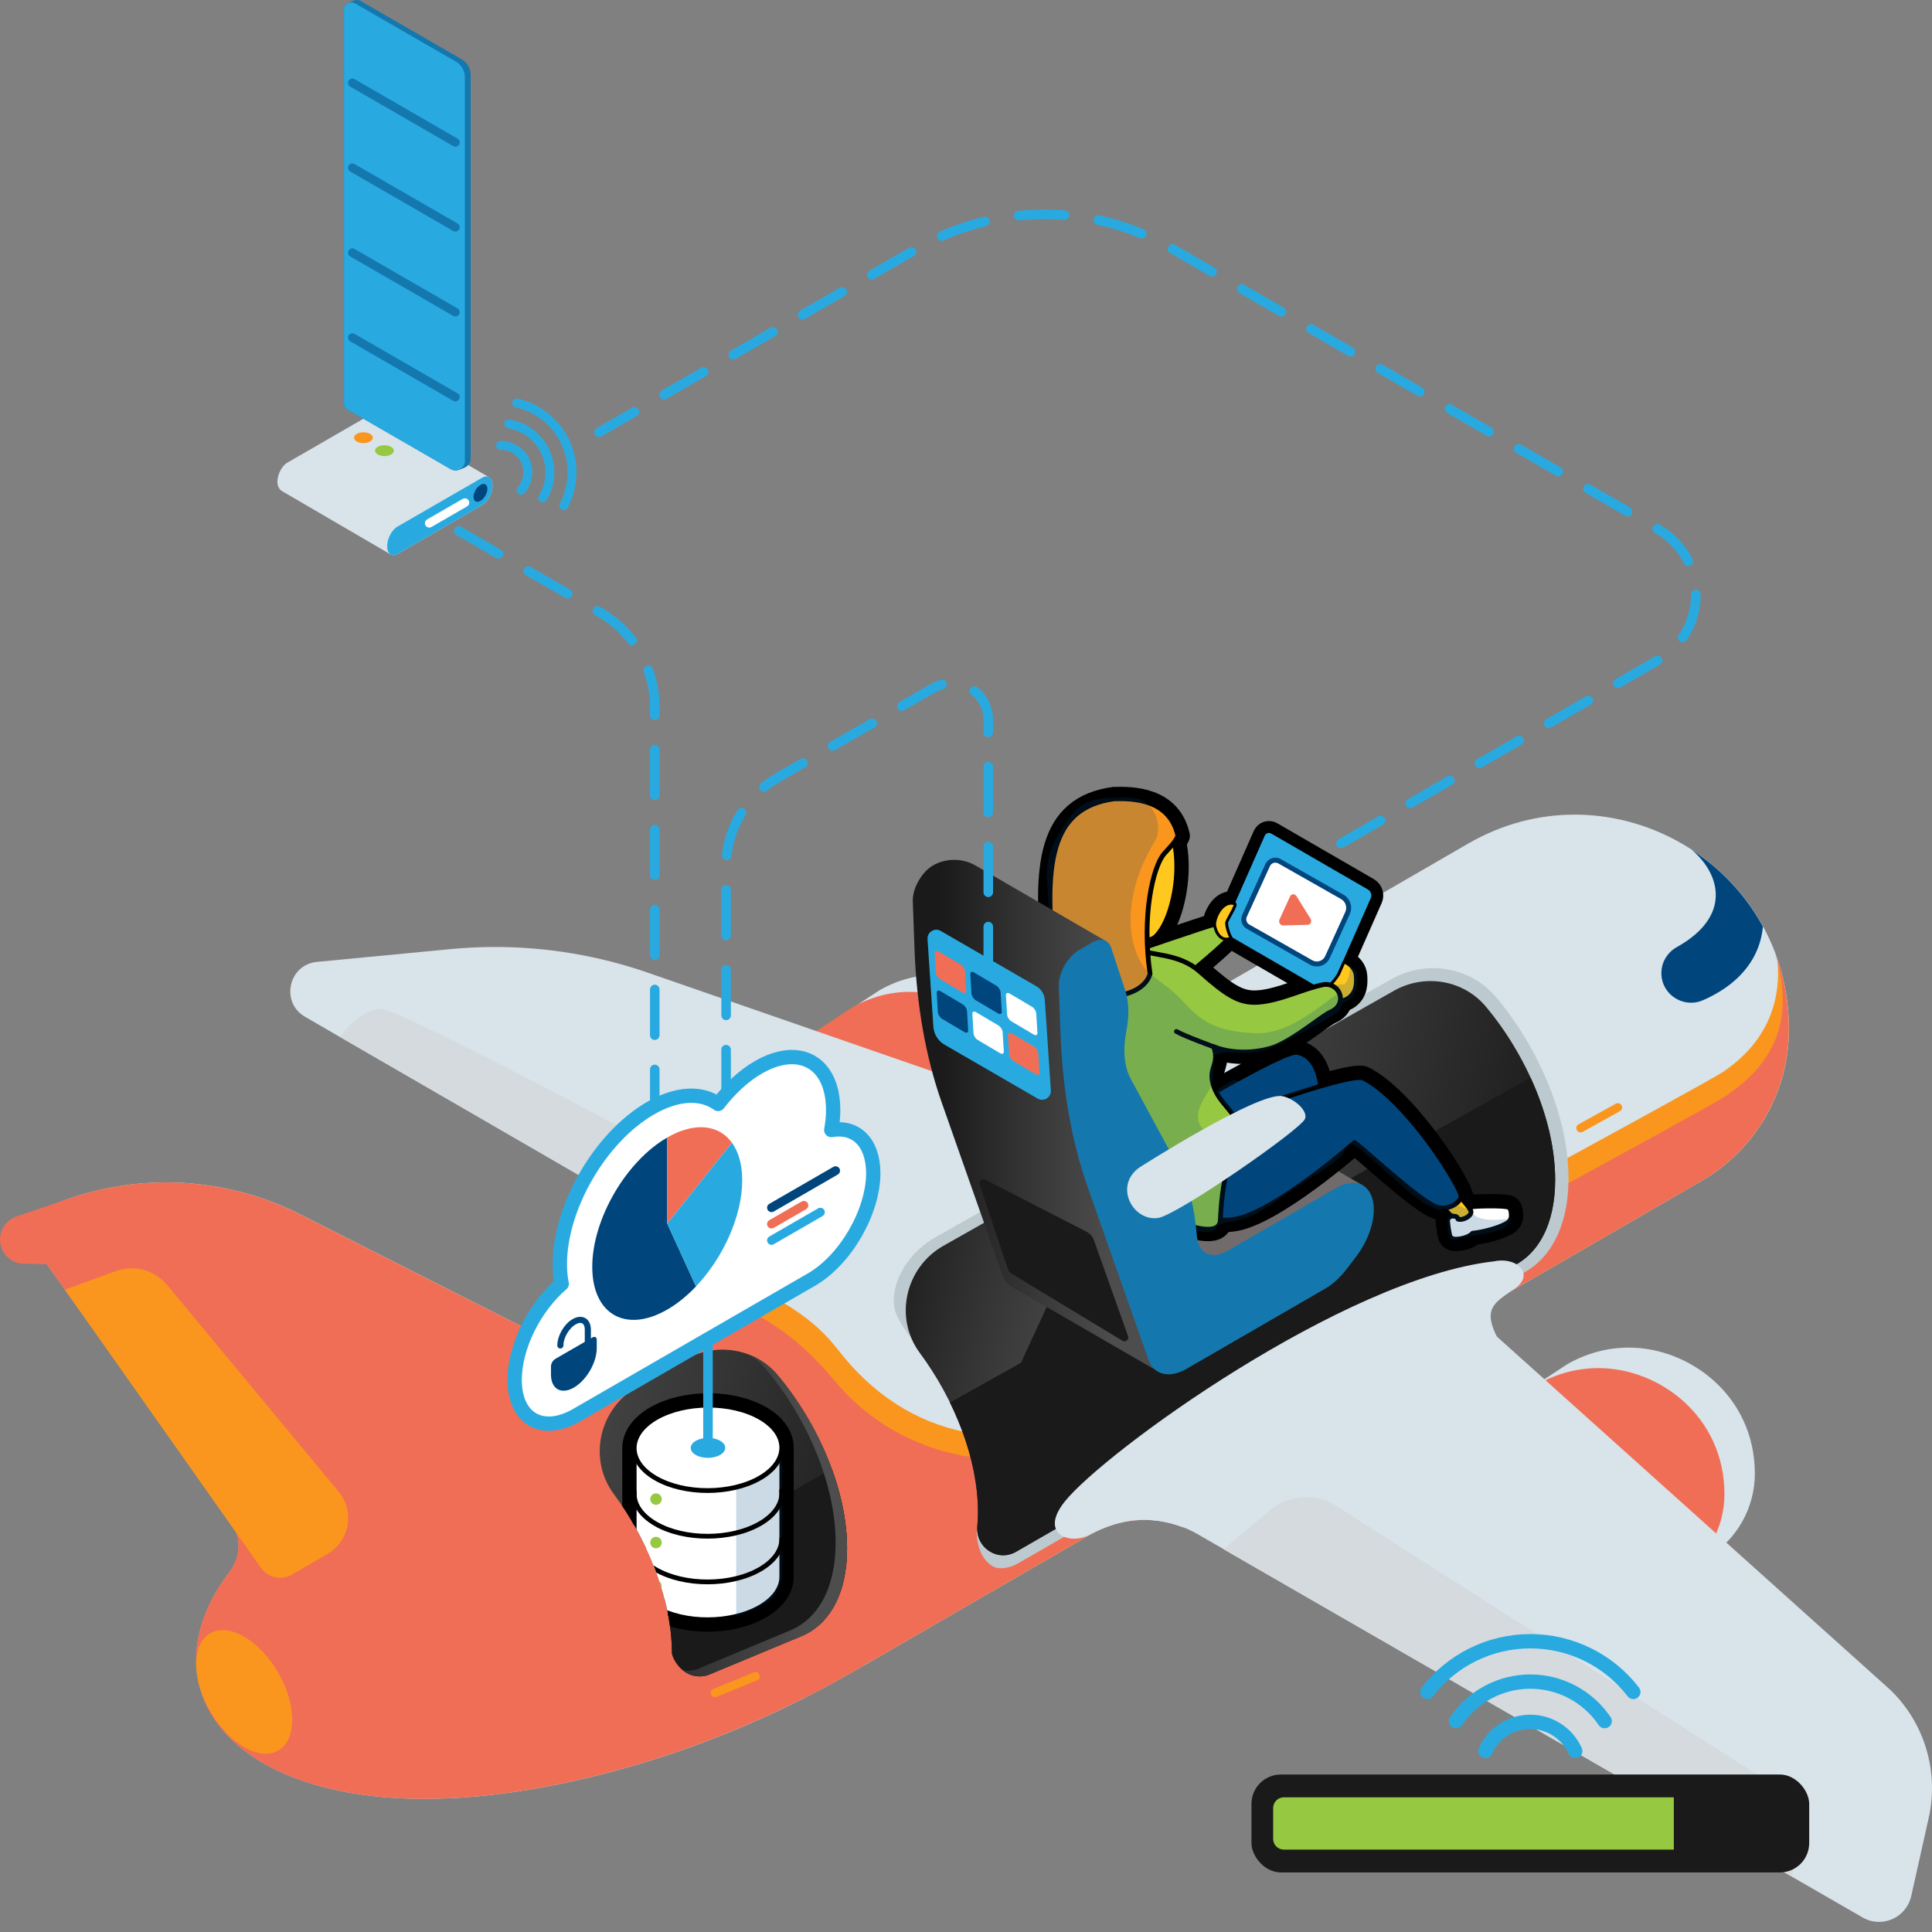 <?xml version="1.0" encoding="UTF-8"?>
<svg xmlns="http://www.w3.org/2000/svg" xmlns:xlink="http://www.w3.org/1999/xlink" viewBox="0 0 948 948">
  <rect x="0" y="0" width="948" height="948" fill="#808080" stroke="none"/>
  <defs>
    <style>
      .cls-1, .cls-2, .cls-3, .cls-4, .cls-5, .cls-6, .cls-7, .cls-8, .cls-9, .cls-10, .cls-11, .cls-12, .cls-13, .cls-14, .cls-15, .cls-16, .cls-17, .cls-18, .cls-19 {
        stroke-linecap: round;
        stroke-linejoin: round;
      }

      .cls-1, .cls-2, .cls-4, .cls-6, .cls-7, .cls-8, .cls-11, .cls-13, .cls-17, .cls-19 {
        stroke: #000;
      }

      .cls-1, .cls-2, .cls-6, .cls-8, .cls-11, .cls-13 {
        stroke-width: 2.342px;
      }

      .cls-1, .cls-3, .cls-5, .cls-20, .cls-9, .cls-10, .cls-14, .cls-15, .cls-16, .cls-18 {
        fill: none;
      }

      .cls-2, .cls-21, .cls-7, .cls-12 {
        fill: #fff;
      }

      .cls-3, .cls-5, .cls-12, .cls-15, .cls-18 {
        stroke: #28aae1;
      }

      .cls-3, .cls-15 {
        stroke-width: 4.684px;
      }

      .cls-22 {
        fill: url(#linear-gradient-2);
      }

      .cls-4 {
        stroke-width: 1.424px;
      }

      .cls-4, .cls-11 {
        fill: #ffc81e;
      }

      .cls-23 {
        fill: #f06e55;
      }

      .cls-5 {
        stroke-width: 4.382px;
      }

      .cls-6, .cls-24, .cls-25 {
        fill: #00467d;
      }

      .cls-26 {
        fill: url(#linear-gradient-4);
      }

      .cls-7, .cls-19 {
        stroke-width: 11.709px;
      }

      .cls-27 {
        fill: #1478af;
      }

      .cls-28 {
        fill: url(#linear-gradient-3);
      }

      .cls-29 {
        clip-path: url(#clippath-1);
      }

      .cls-30, .cls-8 {
        fill: #fa961e;
      }

      .cls-31 {
        isolation: isolate;
      }

      .cls-9 {
        stroke: #00467d;
        stroke-width: 3px;
      }

      .cls-10 {
        stroke: #fff;
        stroke-dasharray: 22.722 17.041;
      }

      .cls-10, .cls-14 {
        stroke-width: 4.26px;
      }

      .cls-12, .cls-18 {
        stroke-width: 7.026px;
      }

      .cls-13, .cls-32, .cls-17 {
        fill: #96c841;
      }

      .cls-33 {
        fill: #1a1a1a;
      }

      .cls-34 {
        fill: #bcc9ce;
      }

      .cls-14 {
        stroke: #1478af;
      }

      .cls-15 {
        stroke-dasharray: 22.422 16.816;
      }

      .cls-24 {
        mix-blend-mode: multiply;
        opacity: .2;
      }

      .cls-35 {
        fill: #726b6b;
      }

      .cls-36 {
        clip-path: url(#clippath-2);
      }

      .cls-16 {
        stroke: #fa961e;
        stroke-width: 4.204px;
      }

      .cls-17 {
        stroke-width: 1.36px;
      }

      .cls-37 {
        fill: #d4dadd;
      }

      .cls-38, .cls-19 {
        fill: #d8e3ea;
      }

      .cls-39 {
        fill: url(#linear-gradient);
      }

      .cls-40 {
        clip-path: url(#clippath);
      }

      .cls-41 {
        fill: #28aae1;
      }
    </style>
    <clipPath id="clippath">
      <path class="cls-20" d="M772.547,399.722c-17.478,0-35.417,4.464-52.333,14.253l-415.69,240.53c-6.379,3.69-13.512,5.548-20.658,5.548-6.371,0-12.753-1.477-18.62-4.444l-117.948-59.688c-20.768-10.508-43.371-15.738-65.938-15.738-17.87,0-35.718,3.278-52.621,9.808-10.937,4.225-14.912,17.703-8.083,27.251l92.477,129.291c5.262,7.352,5.144,17.308-.351,24.489-41.396,54.112-3.846,111.631,95.482,111.631,27.553,0,59.855-4.425,96.55-14.577,40.336-11.159,78.976-27.742,115.223-48.696l115.075-66.52c8.13-4.7,17.202-7.05,26.268-7.05,9.08,0,18.155,2.353,26.287,7.061l326.137,187.982c2.58,1.493,5.352,2.185,8.067,2.185,7.242,0,14.082-4.917,15.821-12.683l8.573-38.322c5.089-22.746-1.994-46.508-18.7-62.729l-193.047-173.34c-5.988-5.784-4.78-15.708,2.424-19.875l97.939-56.671c26.495-15.329,42.815-43.659,42.815-74.319,0-61.423-50.309-105.378-105.148-105.378"/>
    </clipPath>
    <clipPath id="clippath-1">
      <path class="cls-20" d="M684.037,486.121l-221.1,125.16c-18.701,10.586-24.402,35.31-11.594,52.59,17.196,23.2,28.516,52.297,28.516,77.89,0,2.474-.106,4.859-.313,7.151-.943,10.435,9.956,17.738,19.021,12.519l242.367-139.535c13.564-5.723,22.15-20.736,22.15-43.035,0-28.235-13.748-60.72-33.965-84.895-11.047-13.21-30.108-16.322-45.082-7.845Z"/>
    </clipPath>
    <linearGradient id="linear-gradient" x1="793.552" y1="667.254" x2="205.501" y2="545" gradientUnits="userSpaceOnUse">
      <stop offset=".078" stop-color="#1a1a1a"/>
      <stop offset=".236" stop-color="#333"/>
      <stop offset=".42" stop-color="#4d4d4d"/>
      <stop offset=".506" stop-color="#373737"/>
      <stop offset=".607" stop-color="#1a1a1a"/>
      <stop offset=".609" stop-color="#1a1b1b"/>
      <stop offset=".785" stop-color="#216784"/>
      <stop offset=".907" stop-color="#2697c7"/>
      <stop offset=".964" stop-color="#28aae1"/>
    </linearGradient>
    <clipPath id="clippath-2">
      <path class="cls-20" d="M336.585,666.988l-23.824,13.486c-18.701,10.586-24.402,35.31-11.594,52.59,16.016,21.609,26.935,48.334,28.358,72.578.105,1.785.158,3.557.158,5.312,0,2.474,5.62,14.188,17.46,11.099l46.339-19.29c13.564-5.723,22.15-20.736,22.15-43.035,0-28.235-13.748-60.72-33.965-84.895-11.047-13.21-30.108-16.322-45.082-7.845Z"/>
    </clipPath>
    <linearGradient id="linear-gradient-2" x1="503.016" y1="804.427" x2="-85.035" y2="682.173" gradientUnits="userSpaceOnUse">
      <stop offset=".121" stop-color="#1a1a1a"/>
      <stop offset=".274" stop-color="#333"/>
      <stop offset=".452" stop-color="#4d4d4d"/>
      <stop offset=".551" stop-color="#475a62"/>
      <stop offset=".756" stop-color="#3a7c98"/>
      <stop offset="1" stop-color="#28aae1"/>
    </linearGradient>
    <linearGradient id="linear-gradient-3" x1="270.744" y1="739.609" x2="427.96" y2="739.609" gradientUnits="userSpaceOnUse">
      <stop offset=".112" stop-color="#1a1a1a"/>
      <stop offset=".434" stop-color="#333"/>
      <stop offset=".81" stop-color="#4d4d4d"/>
    </linearGradient>
    <linearGradient id="linear-gradient-4" x1="447.888" y1="547.596" x2="568.854" y2="547.596" xlink:href="#linear-gradient-3"/>
  </defs>
  <g class="cls-31">
    <g id="Layer_1" data-name="Layer 1">
      <g>
        <g>
          <g id="ill_maintain">
            <g>
              <path class="cls-38" d="M737.096,804.784c-9.811,0-25.693-9.935-39.09-32.121-9.674-17.132-13.641-34.767-10.354-46.058,1.205-4.131,3.281-6.932,6.357-8.559,0,0,3.347-1.782,3.476-1.856,4.079-2.336,55.253-36.058,71.463-46.75,9.524-5.438,19.741-8.197,30.371-8.197,29.7,0,61.753,23.66,61.753,61.884,0,16.734-8.82,32.346-23.08,40.971-88.478,35.437-91.302,37.038-92.228,37.565-.4.228-.789.475-1.164.738-2.257,1.603-4.711,2.383-7.502,2.383h-.003Z"/>
              <path class="cls-23" d="M722.176,814.849c-9.811,0-25.693-9.935-39.09-32.121-9.674-17.132-13.641-34.767-10.354-46.058,1.205-4.131,3.281-6.932,6.357-8.559,0,0,3.347-1.782,3.476-1.856,4.079-2.336,55.253-36.058,71.463-46.75,9.524-5.438,19.741-8.197,30.371-8.197,29.7,0,61.753,23.66,61.753,61.884,0,16.734-8.82,32.346-23.08,40.971-88.478,35.437-91.302,37.038-92.228,37.565-.4.228-.789.475-1.164.738-2.257,1.603-4.711,2.383-7.502,2.383h-.003Z"/>
              <path class="cls-25" d="M714.195,750.399h.014-.014ZM696.457,732.525c-2.391,0-4.629.552-6.615,1.716-9.806,5.746-9.691,24.226.255,41.276,7.935,13.602,19.727,22.184,29.152,22.184,2.391,0,4.629-.552,6.612-1.713,9.809-5.746,9.694-24.226-.252-41.279-7.935-13.602-19.727-22.184-29.152-22.184"/>
              <path class="cls-38" d="M400.961,612.658c-9.077,0-23.83-9.29-36.359-30.035-9.058-16.043-12.783-32.511-9.727-43.008,1.076-3.711,2.928-6.215,5.651-7.659,0,0,3.186-1.694,3.317-1.768,3.873-2.224,52.281-34.119,67.647-44.255,8.899-5.076,18.437-7.651,28.361-7.651,27.752,0,57.705,22.109,57.705,57.832,0,15.56-8.19,30.076-21.436,38.111-83.731,33.54-86.331,35.017-87.314,35.574-.4.228-.786.472-1.161.738-2.041,1.447-4.161,2.119-6.681,2.119h-.003Z"/>
              <path class="cls-23" d="M387.657,621.063c-9.077,0-23.83-9.29-36.359-30.035-9.058-16.043-12.783-32.511-9.727-43.008,1.076-3.711,2.928-6.215,5.651-7.659,0,0,3.186-1.694,3.317-1.768,3.873-2.224,52.281-34.119,67.647-44.255,8.899-5.076,18.437-7.651,28.361-7.651,27.752,0,57.705,22.109,57.705,57.832,0,15.56-8.19,30.076-21.436,38.111-83.731,33.54-86.331,35.017-87.314,35.574-.4.228-.786.472-1.161.738-2.041,1.447-4.161,2.119-6.681,2.119h-.003Z"/>
              <path class="cls-25" d="M365.272,542.284c9.28-5.438,24.435,3.237,33.85,19.373,9.412,16.136,9.518,33.628.238,39.063-9.28,5.438-24.435-3.234-33.85-19.372-9.412-16.136-9.518-33.625-.238-39.064"/>
              <path class="cls-38" d="M242.924,464.664c-7.278,0-14.558.346-21.833,1.043l-65.573,6.279c-13.99,1.34-18.016,19.889-5.845,26.931l306.347,177.26c1.635.947,3.454,1.417,5.27,1.417,2.041,0,4.081-.596,5.845-1.776l126.949-84.833c7.25-4.845,5.834-15.914-2.402-18.769l-273.696-94.905c-24.192-8.389-49.564-12.647-75.062-12.647"/>
              <path class="cls-37" d="M166.937,508.889s8.322-12.908,19.456-13.801c11.134-.893,212.846,108.933,212.846,108.933,0,0-23.733,10.874-25.348,24.184-63.631-36.819-206.955-119.317-206.955-119.317Z"/>
              <path class="cls-38" d="M772.663,399.722c-17.478,0-35.417,4.464-52.333,14.253l-415.69,240.53c-6.379,3.69-13.512,5.548-20.658,5.548-6.371,0-12.753-1.477-18.62-4.444l-117.948-59.688c-20.768-10.508-43.371-15.738-65.938-15.738-17.87,0-35.718,3.278-52.621,9.808-10.937,4.225-14.912,17.703-8.083,27.251l92.477,129.291c5.262,7.352,5.144,17.308-.351,24.489-41.396,54.112-3.846,111.631,95.482,111.631,27.553,0,59.855-4.425,96.55-14.577,40.336-11.159,78.976-27.742,115.223-48.696l115.075-66.52c8.13-4.7,17.202-7.05,26.268-7.05,9.08,0,18.155,2.353,26.287,7.061l326.137,187.982c2.58,1.493,5.352,2.185,8.067,2.185,7.242,0,14.082-4.917,15.821-12.683l8.573-38.322c5.089-22.746-1.994-46.508-18.7-62.729l-193.047-173.34c-5.988-5.784-4.78-15.708,2.424-19.875l97.939-56.671c26.495-15.329,42.815-43.659,42.815-74.319,0-61.423-50.309-105.378-105.148-105.378"/>
            </g>
          </g>
          <path class="cls-37" d="M600.387,760.204l22.711-19.034c9.34-7.828,22.686-8.625,32.887-1.965l221.615,141.431c6.35,4.146,9.289,11.937,7.262,19.257l-5.779,20.872"/>
        </g>
        <path class="cls-38" d="M479.858,741.761c0,40.793-28.755,57.224-64.226,36.699-35.471-20.525-64.226-70.232-64.226-111.025,0-40.793,28.755-57.224,64.226-36.699,35.471,20.525,64.226,70.232,64.226,111.025Z"/>
        <g class="cls-40">
          <path class="cls-23" d="M337.296,651.715l-82.231-50.405-170.421-60.649-99.511,35.808-2.384,122.688,126.326,212.934s239.828,40.609,244.75,40.609,71.064-137.851,71.064-137.851l-87.594-163.134Z"/>
          <line class="cls-16" x1="370.687" y1="822.568" x2="350.807" y2="830.676"/>
          <line class="cls-16" x1="793.838" y1="543.412" x2="775.569" y2="553.54"/>
          <path class="cls-30" d="M868.675,453.282c11.307,37.668-4.348,60.045-23.434,72.832-8.401,5.628-181.427,99.451-301.929,164.66-45.364,24.549-97.597,16.357-132.156-28.512-12.027-15.615-26.256-22.72-38.702-29.921-39.354-22.771-61.734,36.07-50.576,45.254,34.897,28.723,11.222,95.866,50.576,118.637,9.099,5.265,17.791,8.312,25.791,9.366l56.356,16.971s-8.673,4.441,82.935-70.077c31.873-25.927,73.162-77.312,106.349-96.043,28.905-16.315,93.798-31.172,111.781-28.692,79.208,10.921,141.271-65.221,147.646-75.017,20.147-30.958-49.678-149.563-34.638-99.456Z"/>
          <path class="cls-23" d="M871.182,468.215c11.307,37.668-5.943,57.212-25.029,69.998-8.401,5.628-181.427,99.451-301.929,164.66-45.364,24.549-102.091,14.206-134.939-25.617-10.179-12.341-21.878-22.781-34.323-29.982-39.354-22.771-71.256-4.542-71.256,40.715s31.902,100.405,71.256,123.176c9.099,5.265,17.791,8.312,25.791,9.366l-21.555,42.129s69.238-20.717,160.846-95.236c31.873-25.927,73.162-77.312,106.349-96.043,28.905-16.315,93.798-31.172,111.781-28.692,79.208,10.921,141.271-65.221,147.646-75.017,20.147-30.958-49.678-149.563-34.638-99.456Z"/>
          <path class="cls-25" d="M830.175,417.039c14.232,12.1,19.457,32.71-7.317,47.638-4.668,2.603-7.65,7.454-7.65,12.808v0c0,10.546,10.827,17.508,20.469,13.285,25.678-11.247,36.055-33.053,25.436-60.722-15.439-32.137-30.939-13.008-30.939-13.008Z"/>
        </g>
        <path class="cls-34" d="M490.821,769.512c-4.844,0-11.087-5.416-11.634-17.446-.228-5.024,12.02-25.293,12.481-30.384.198-2.193-4.424-10.17-4.424-12.51,0-24.052-21.489-27.238-39.869-52.139-6.824-9.245-9.486-13.816-8.707-21.267,1.238-11.841,9.898-22.74,20.234-28.592l223.919-126.755c6.212-3.516,13.261-5.375,20.385-5.375,12.063,0,23.359,5.234,30.991,14.361,21.872,26.155,35.46,60.222,35.46,88.904,0,23.474-9.089,40.828-24.949,47.669l-245.222,141.18c-2.676,1.541-5.672,2.355-8.664,2.355h-.001Z"/>
        <g class="cls-29">
          <path class="cls-39" d="M763.224,578.84c0-40.883-28.818-90.699-64.366-111.269-27.423-15.867-50.825-9.679-60.098,12.738l-232.369,138.187,56.185,163.716,278.498-160.336c13.564-5.723,22.15-20.736,22.15-43.035Z"/>
          <polygon class="cls-33" points="451.583 696.317 769.791 518.32 789.144 597.047 475.595 783.818 451.583 696.317"/>
        </g>
        <g class="cls-36">
          <path class="cls-22" d="M472.689,716.013c0-40.883-28.818-90.699-64.366-111.269-27.423-15.867-50.825-9.679-60.098,12.738l-232.369,138.187,56.185,163.716,278.498-160.336c13.564-5.723,22.15-20.736,22.15-43.035Z"/>
          <polygon class="cls-33" points="302.517 779.954 620.725 601.957 640.077 680.684 326.528 867.455 302.517 779.954"/>
          <g>
            <path class="cls-7" d="M383.607,712.648h-72.415v61.187h.001c-.058,5.384,3.443,10.767,10.52,14.862,14.096,8.156,37.023,8.115,51.208-.093,7.064-4.087,10.622-9.429,10.68-14.769h.006v-61.187Z"/>
            <path class="cls-7" d="M373.081,695.585c14.096,8.157,14.025,21.423-.16,29.63-14.185,8.208-37.112,8.249-51.208.093-14.096-8.157-14.025-21.423.16-29.63,14.185-8.208,37.112-8.249,51.208-.093Z"/>
          </g>
          <g>
            <path class="cls-2" d="M383.607,712.648h-72.415v61.187h.001c-.058,5.384,3.443,10.767,10.52,14.862,14.096,8.156,37.023,8.115,51.208-.093,7.064-4.087,10.622-9.429,10.68-14.769h.006v-61.187Z"/>
            <path class="cls-24" d="M361.227,793.151v-63.845s8.338-1.852,11.694-4.09c3.355-2.238,8.369-6.501,10.686-10.197.047,19.903.621,55.114,0,58.818-.621,3.704-2.143,8.828-6.415,11.798-4.271,2.971-15.965,7.517-15.965,7.517Z"/>
            <path class="cls-2" d="M373.081,695.585c14.096,8.157,14.025,21.423-.16,29.63-14.185,8.208-37.112,8.249-51.208.093-14.096-8.157-14.025-21.423.16-29.63,14.185-8.208,37.112-8.249,51.208-.093Z"/>
            <path class="cls-41" d="M353.402,706.972c3.296,1.907,3.279,5.009-.037,6.928-3.316,1.919-8.677,1.929-11.973.022-3.296-1.907-3.279-5.009.037-6.928,3.316-1.919,8.677-1.929,11.973-.022Z"/>
            <path class="cls-1" d="M383.535,731.406c.63,5.813-2.911,11.762-10.614,16.219-14.185,8.208-37.112,8.249-51.208.093-7.474-4.325-10.965-10.085-10.481-15.767"/>
            <path class="cls-1" d="M383.606,755.201c-.029,5.362-3.593,10.73-10.686,14.834-14.185,8.208-37.112,8.249-51.208.093-7.048-4.078-10.554-9.434-10.525-14.796"/>
            <ellipse class="cls-32" cx="321.886" cy="735.582" rx="2.814" ry="2.821"/>
            <ellipse class="cls-32" cx="321.886" cy="756.905" rx="2.814" ry="2.821"/>
            <ellipse class="cls-32" cx="321.886" cy="778.227" rx="2.814" ry="2.821"/>
          </g>
          <path class="cls-28" d="M383.96,652.059c-14.311-17.113-39.003-21.144-58.401-10.163l-30.864,17.471c-24.226,13.714-31.612,45.743-15.019,68.128,20.748,27.993,34.893,62.614,36.735,94.021.137,2.313.205,4.608.205,6.882,0,3.206,7.281,18.38,22.62,14.379l60.03-24.99c17.571-7.414,28.693-26.862,28.693-55.75,0-36.577-17.811-78.66-43.999-109.977ZM387.882,799.957l-46.34,19.29c-11.84,3.088-17.459-8.625-17.459-11.099,0-1.755-.053-3.527-.159-5.312-1.422-24.244-12.341-50.969-28.357-72.578-12.809-17.279-7.107-42.004,11.593-52.59l23.824-13.486c14.974-8.476,34.035-5.364,45.082,7.845,20.216,24.175,33.964,56.66,33.964,84.895,0,22.3-8.585,37.312-22.149,43.035Z"/>
        </g>
        <g>
          <path class="cls-35" d="M597.821,540.591c-3.417-2.49-8.406-2.39-13.904.792l-23.749,13.741-1.087,4.463,9.213,37.121,1.557-.901c3.203,18.922,7.14,41.582,7.633,41.582.846,0,64.516-25.016,64.516-25.016l27.062-30.508-71.242-41.275Z"/>
          <polygon class="cls-33" points="521.01 625.285 490.462 691.415 569.184 739.518 674.097 643.509 521.01 625.285"/>
          <g>
            <path class="cls-19" d="M523.197,465.298c1.783-5.306,2.158-14.372,1.383-19.168-.775-4.795-3.861-17.048-4.322-24.615-.718-11.798,5.109-22.331,19.749-26.392,14.072-3.903,24.279-.176,30.278,6.069,12.306,12.81,7.033,48.45-3.187,58.352-3.17,3.072-7.352.964-9.936-.249-.888-.417-1.88.079-2.043,1.048-1.462,8.654-4.11,20.177-4.11,20.177l-27.812-15.222Z"/>
            <path class="cls-19" d="M534.857,582.816c8.555,15.584,22.049,24.017,40.961,18.848,18.913-5.169,55.295-46.158,55.295-46.158,7.132,2.504,16.897,15.971,16.897,15.971-.529-17.786,5.987-51.351-11.399-55.131-6.821-1.483-67.254,35.182-72.359,37.855-5.105,2.673-29.396,28.616-29.396,28.616Z"/>
            <path class="cls-19" d="M712.507,596.275s-1.769,1.135-2.127,1.991.716,7.288,1.053,8.196c.337.907,1.001,1.186,1.852,1.499s6.73-.034,9.309-2.841c4.38-.41,12.88-2.386,17.123-5.115,1.194-.768,1.902-2.122,1.879-3.544-.027-1.62-.251-3.157-1.122-3.952-1.227-1.119-16.235-.762-18.145-.357-1.91.405-9.823,4.123-9.823,4.123Z"/>
            <path class="cls-19" d="M706.25,589.971s2.858,3.828,5.271,6.134c1.371,1.31,3.293-.146,3.874,2.074,1.921.856,6.683-1.249,6.393-3.676-.284-2.375-8.921-10.951-8.921-10.951l-6.617,6.418Z"/>
            <path class="cls-19" d="M561.156,573.491c6.088,16.707,24.087,27.198,43.564,24.975,19.477-2.223,59.919-37.843,59.919-37.843,2.716,1.451,33.466,30.352,41.113,31.921,5.453,1.119,9.904-2.141,11.078-4.806.599-1.36-1.883-5.592-2.583-6.902-7.783-14.569-28.741-43.538-45.185-51.796-6.718-3.374-75.623,22.383-81.074,24.246-5.451,1.863-26.832,20.206-26.832,20.206Z"/>
            <path class="cls-19" d="M552.777,468.437s38.306-13.098,42.565-14.22c5.307-1.398,9.645,2.796,5.78,7.35-2.059,2.426-24.3,21.841-32.403,26.043-13.71,7.11-22.797-16.297-15.942-19.173Z"/>
            <path class="cls-19" d="M646.811,484.377l-45.27-26.194c-.991-.574-1.392-1.804-.929-2.853l19.982-45.287c.539-1.221,2.016-1.704,3.17-1.037l47.425,27.441c1.497.866,2.102,2.724,1.403,4.309l-18.145,41.123c-1.298,2.942-4.856,4.106-7.636,2.497Z"/>
            <path class="cls-19" d="M649.504,483.022c-.584,0-1.141-.152-1.654-.447l-45.27-26.194,19.914-45.498,47.657,27.365c.579.338.813,1.052.543,1.667l-18.144,41.123c-.532,1.204-1.728,1.985-3.045,1.985Z"/>
            <path class="cls-19" d="M596.039,454.255c-.593-3.131,3.541-13,9.93-10.738.912.68-3.947,7.878-4.071,9.229-.123,1.351.91,5.526,2.236,7.468-3.716,1.966-7.13-.862-8.096-5.96Z"/>
            <path class="cls-19" d="M650.723,484.289c2.742-.605,6.148-6.313,6.148-6.313,1.377-3.122,2.648-6.002,2.648-6.002,3.593,1.627,5.371,4.3,5.532,7.054.162,2.754.522,7.995-4.307,10.77-1.402.806-9.618,3.078-10.992,2.997-1.374-.081.97-8.505.97-8.505Z"/>
            <path class="cls-19" d="M522.968,461.183c-4.073,17.596,28.775,13.864,31.188,3.879,11.788,4.182,24.257,2.539,34.61,11.717,12.981,11.508,19.272,15.718,28.746,14.997,11.038-.84,22.094-6.777,32.296-8.722,7.884-.674,11.582,9.769,3.179,13.474-4.476,1.974-17.227,13.112-27.58,17.211-4.48,1.774-17.765,4.611-29.911-.135,2.987,8.121-2.092,10.055-.547,17.154,2.725,12.521,14.738,14.624,12.04,27.657-1.915,9.253-6.986,14.116-8.197,40.338-.721,15.612-54.682-14.225-66.775-24.897-11.975-10.568-56.454-109.42-9.049-112.674Z"/>
            <path class="cls-19" d="M571.251,418.913c-5.522,6.307-11.139,30.679-6.932,58.928-4.6,16.27-45.176,14.954-47.125-5.869-5.011-47.601-2.291-75.583,29.433-80.003,9.137-.281,27.33.058,31.373,18.178-1.406,3.351-4.005,5.631-6.749,8.766Z"/>
            <path class="cls-19" d="M577.245,506.119c4.13,2.383,19.109,7.812,19.109,7.812"/>
          </g>
          <g>
            <path class="cls-11" d="M523.197,465.298c1.783-5.306,2.158-14.372,1.383-19.168-.775-4.795-3.861-17.048-4.322-24.615-.718-11.798,5.109-22.331,19.749-26.392,14.072-3.903,24.279-.176,30.278,6.069,12.306,12.81,7.033,48.45-3.187,58.352-3.17,3.072-7.352.964-9.936-.249-.888-.417-1.88.079-2.043,1.048-1.462,8.654-4.11,20.177-4.11,20.177l-27.812-15.222Z"/>
            <path class="cls-6" d="M534.857,582.816c8.555,15.584,22.049,24.017,40.961,18.848,18.913-5.169,55.295-46.158,55.295-46.158,7.132,2.504,16.897,15.971,16.897,15.971-.529-17.786,5.987-51.351-11.399-55.131-6.821-1.483-67.254,35.182-72.359,37.855-5.105,2.673-29.396,28.616-29.396,28.616Z"/>
            <path class="cls-2" d="M712.507,596.275s-1.769,1.135-2.127,1.991.716,7.288,1.053,8.196c.337.907,1.001,1.186,1.852,1.499s6.73-.034,9.309-2.841c4.38-.41,12.88-2.386,17.123-5.115,1.194-.768,1.902-2.122,1.879-3.544-.027-1.62-.251-3.157-1.122-3.952-1.227-1.119-16.235-.762-18.145-.357-1.91.405-9.823,4.123-9.823,4.123Z"/>
            <path class="cls-11" d="M706.25,589.971s2.858,3.828,5.271,6.134c1.371,1.31,3.293-.146,3.874,2.074,1.921.856,6.683-1.249,6.393-3.676-.284-2.375-8.921-10.951-8.921-10.951l-6.617,6.418Z"/>
            <path class="cls-6" d="M561.156,573.491c6.088,16.707,24.087,27.198,43.564,24.975,19.477-2.223,59.919-37.843,59.919-37.843,2.716,1.451,33.466,30.352,41.113,31.921,5.453,1.119,9.904-2.141,11.078-4.806.599-1.36-1.883-5.592-2.583-6.902-7.783-14.569-28.741-43.538-45.185-51.796-6.718-3.374-75.623,22.383-81.074,24.246-5.451,1.863-26.832,20.206-26.832,20.206Z"/>
            <path class="cls-17" d="M552.777,468.437s38.306-13.098,42.565-14.22c5.307-1.398,9.645,2.796,5.78,7.35-2.059,2.426-24.3,21.841-32.403,26.043-13.71,7.11-22.797-16.297-15.942-19.173Z"/>
            <path class="cls-41" d="M646.811,484.377l-45.27-26.194c-.991-.574-1.392-1.804-.929-2.853l19.982-45.287c.539-1.221,2.016-1.704,3.17-1.037l47.425,27.441c1.497.866,2.102,2.724,1.403,4.309l-18.145,41.123c-1.298,2.942-4.856,4.106-7.636,2.497Z"/>
            <path class="cls-41" d="M649.504,483.022c-.584,0-1.141-.152-1.654-.447l-45.27-26.194,19.914-45.498,47.657,27.365c.579.338.813,1.052.543,1.667l-18.144,41.123c-.532,1.204-1.728,1.985-3.045,1.985Z"/>
            <path class="cls-4" d="M596.039,454.255c-.593-3.131,3.541-13,9.93-10.738.912.68-3.947,7.878-4.071,9.229-.123,1.351.91,5.526,2.236,7.468-3.716,1.966-7.13-.862-8.096-5.96Z"/>
            <path class="cls-4" d="M650.723,484.289c2.742-.605,6.148-6.313,6.148-6.313,1.377-3.122,2.648-6.002,2.648-6.002,3.593,1.627,5.371,4.3,5.532,7.054.162,2.754.522,7.995-4.307,10.77-1.402.806-9.618,3.078-10.992,2.997-1.374-.081.97-8.505.97-8.505Z"/>
            <path class="cls-13" d="M522.968,461.183c-4.073,17.596,28.775,13.864,31.188,3.879,11.788,4.182,24.257,2.539,34.61,11.717,12.981,11.508,19.272,15.718,28.746,14.997,11.038-.84,22.094-6.777,32.296-8.722,7.884-.674,11.582,9.769,3.179,13.474-4.476,1.974-17.227,13.112-27.58,17.211-4.48,1.774-17.765,4.611-29.911-.135,2.987,8.121-2.092,10.055-.547,17.154,2.725,12.521,14.738,14.624,12.04,27.657-1.915,9.253-6.986,14.116-8.197,40.338-.721,15.612-54.682-14.225-66.775-24.897-11.975-10.568-56.454-109.42-9.049-112.674Z"/>
            <path class="cls-8" d="M571.251,418.913c-5.522,6.307-11.139,30.679-6.932,58.928-4.6,16.27-45.176,14.954-47.125-5.869-5.011-47.601-2.291-75.583,29.433-80.003,9.137-.281,27.33.058,31.373,18.178-1.406,3.351-4.005,5.631-6.749,8.766Z"/>
            <path class="cls-1" d="M577.245,506.119c4.13,2.383,19.109,7.812,19.109,7.812"/>
            <path class="cls-24" d="M662.589,473.991c-.285,4.637-1.477,7.751-2.818,9.031-2.384-.213-5.769.783-6.497.523,3.075,2.312,4.709,3.626,1.283,5.402s-21.305,18.797-38.438,18.051c-17.133-.747-25.476-4.629-33.67-13.587-8.194-8.959-11.976-10.383-18.13-15.569-6.154-5.186-11.815-18.773-8.687-36.691,3.129-17.918,11.77-28.369,12.217-31.057,1.937-6.57-1.937-18.963-14.153-18.813-12.217.149-21.901-.448-29.052,10.303-7.151,10.751-11.621,16.126-10.876,30.908.745,14.782,3.053,37.976,5.772,48.029,2.72,10.053,6.891,84.261,19.108,101.806,12.217,17.544,51.697,23.597,55.869,21.915,4.172-1.683,0-2.429,6.108-4.072,6.108-1.642,11.556-.711,24.922-10.434,13.366-9.723,25.583-16.342,30.797-20.722,5.214-4.38,3.243-9.829,8.785-6.62,5.542,3.209,29.503,26.682,34.569,28.571,5.065,1.889,5.681,3.334,7.896,2.486,2.215-.848,4.425,1.28,3.926,2.656s-1.721,1.801-1.212,4.567c.508,2.766-.017,8.791,3.717,7.858,3.734-.934,4.446-1.642,9.66-2.389,5.214-.747,14.36-2.522,15.196-4.33.836-1.808,2.716-2.412,2.716-3.882-.001-1.47,4.436-.121-5.844.537-10.28.658-12.287-2.162-13.965-3.962-1.678-1.801-5.105-1.116-10.17-6.386-5.065-5.269-20.91-26.331-35.277-38.046-10.673-8.702-14.859-11.065-29.757-6.436-14.898,4.629-37.764,21.743-52.365,13.381-14.6-8.361.12-20.565.73-26.259.61-5.694.461-13.159.461-13.159l6.406-1.298s13.409,1.292,20.608-1.616c7.199-2.908,33.148-16.347,34.8-18.885,1.652-2.538.162-3.136,3.291-4.479,3.129-1.344,3.417-2.24,4.614-5.226,1.197-2.986,1.048-6.271.75-8.361-.298-2.09-3.291-3.742-3.291-3.742Z"/>
            <path class="cls-24" d="M605.625,529.774c6.521,1.852,6.738,3.268,16.629.436,9.89-2.832,21.737-3.921,23.259,2.723-12.222,4.539-39.887,14.015-39.887,14.015-6.304-6.063-8.071-9.432-8.807-11.006-.735-1.574,8.807-6.167,8.807-6.167Z"/>
          </g>
          <path class="cls-26" d="M566.828,583.534l-.295-8.582c-1.351-9.66,1.728-12.465-7.452-7.153l-4.352-9.501-11.816-96.36-64.106-37.184c-6.455-3.744-14.419-3.797-20.932-.154-.002.001-.003.002-.003.002-5.672,3.282-10.205,11.333-9.977,17.719l.827,23.09c.993,27.76,5.487,53.188,13.345,75.52l29.722,84.475c.918,2.608,2.398,4.534,4.272,5.776h0v0c.325.215.658.41,1.007.582l71.761,41.523-8.801-71.77,5.027,16.642c3.801-2.199.341-12.069,3.544-16.277l-3.248-5.327c6.151-8.083,2.551-5.338,1.476-13.022Z"/>
          <path class="cls-33" d="M480.675,581.081l13.783,41.44c.35,1.052,1.062,1.945,2.01,2.518l54.271,32.836c1.52.956,3.389-.549,2.786-2.243l-16.784-47.128c-.634-1.78-1.921-3.25-3.598-4.113l-49.783-25.583c-1.508-.806-3.225.646-2.684,2.271Z"/>
          <path class="cls-27" d="M545.239,465.051l6.926,21.032c1.799,5.463,1.981,12.31.526,19.769v0c-1.813,9.296-1.073,17.583,2.093,23.438l24.132,44.625c3.946,7.297,6.525,16.054,7.638,25.934l.814,7.223c.926,8.22,7.389,11.064,15.059,6.626l53.142-30.749c9.179-5.311,16.975-2.092,18.326,7.568v0c1.074,7.683-2.193,17.83-8.344,25.913l-4.654,6.116c-3.202,4.208-6.923,7.613-10.724,9.812l-67.863,39.267c-8.549,4.947-16.143,3.063-18.867-4.679l-29.722-84.475c-7.858-22.333-12.351-47.761-13.345-75.52l-.827-23.09c-.229-6.386,4.304-14.437,9.977-17.719l6.198-3.586c4.349-2.516,8.197-1.506,9.515,2.496Z"/>
          <path class="cls-38" d="M559.173,572.803s57.748-36.902,69.892-34.953c5.625.903,12.888,7.067,11.289,11.134-2.079,5.287-62.889,47.452-72.213,48.677-12.419,1.632-21.745-15.903-8.968-24.858Z"/>
          <path class="cls-41" d="M509.174,539.055l-45.715-26.452c-3.171-1.835-5.221-5.133-5.465-8.794l-2.873-42.993c-.23-3.449,3.472-5.76,6.459-4.031l46.931,27.155c2.411,1.395,3.97,3.903,4.156,6.687l2.967,44.397c.23,3.449-3.472,5.76-6.459,4.031Z"/>
          <g id="ic_video_platform">
            <g>
              <g>
                <path class="cls-21" d="M646.148,473.007c-.977,0-1.947-.257-2.806-.745l-30.936-17.558c-1.893-1.074-2.637-3.38-1.731-5.363l11.342-24.841c.675-1.479,2.16-2.435,3.784-2.435.71,0,1.416.188,2.041.542l30.794,17.478c2.804,1.591,3.908,5.007,2.569,7.944l-9.854,21.629c-.927,2.034-2.969,3.349-5.203,3.349h0Z"/>
                <path class="cls-25" d="M625.802,423.288c.506,0,.99.129,1.438.383l30.794,17.477c2.249,1.276,3.135,4.017,2.061,6.375l-9.855,21.629c-.729,1.6-2.335,2.633-4.09,2.633-.777,0-1.518-.197-2.202-.586l-30.936-17.558c-1.338-.759-1.864-2.39-1.223-3.792l11.342-24.841c.477-1.045,1.526-1.72,2.673-1.72M625.802,420.843c-2.029,0-3.986,1.155-4.897,3.149l-11.342,24.841c-1.161,2.544-.188,5.555,2.24,6.933l30.936,17.558c1.083.614,2.255.904,3.409.904,2.618,0,5.142-1.491,6.315-4.064l9.855-21.629c1.591-3.492.254-7.623-3.078-9.514l-30.794-17.477c-.84-.477-1.749-.701-2.644-.701h0Z"/>
              </g>
              <path class="cls-23" d="M643.068,450.828c.799,1.285.047,2.934-1.354,2.969l-12.086.306c-1.401.035-2.4-1.57-1.798-2.89l5.19-11.383c.602-1.32,2.353-1.364,3.153-.08l6.895,11.078Z"/>
            </g>
          </g>
        </g>
        <path class="cls-38" d="M535.111,752.861c-9.799,5.665-25.547.039-12.676-16.048,19.494-24.366,136.835-109.509,210.709-117.902,11.818-2.47,21.054,7.194,8.462,14.48-8.391,6.017-13.918,8.848-7.089,22.574-70.787,37.813-154.122,93.434-154.122,93.434-16.3-6.004-30.186-4.307-45.284,3.461Z"/>
        <path class="cls-30" d="M143.376,843.839c0,14.966-10.55,20.994-23.564,13.464-13.014-7.53-23.564-25.767-23.564-40.733,0-14.966,10.55-20.994,23.564-13.464,13.014,7.53,23.564,25.767,23.564,40.733Z"/>
        <g>
          <g id="ic_bw_cloud">
            <path class="cls-12" d="M398.117,627.903c16.744-9.667,30.388-33.2,30.388-52.414-.155-15.21-8.682-23.096-20.62-21.007.62-3.383.93-6.586.93-9.788,0-23.305-16.434-32.675-36.744-20.949-7.287,4.207-13.953,10.547-19.69,17.95-8.062-5.842-20-5.532-33.178,2.076-24.651,14.232-44.496,48.461-44.496,76.57,0,3.558.31,6.759.93,9.604-13.333,11.434-23.101,30.772-23.101,47.139,0,19.213,13.643,26.992,30.387,17.325l115.193-66.507h-0Z"/>
          </g>
          <g>
            <g>
              <path class="cls-25" d="M376.384,592.594h0c0-.779.416-1.499,1.091-1.889l31.443-18.154c1.454-.84,3.272.21,3.272,1.889v0c0,.779-.416,1.499-1.091,1.889l-31.443,18.154c-1.454.84-3.272-.21-3.272-1.889Z"/>
              <path class="cls-23" d="M376.384,600.617v-0c0-.779.416-1.499,1.091-1.889l15.881-9.169c1.454-.84,3.272.21,3.272,1.889h0c0,.779-.416,1.499-1.091,1.889l-15.881,9.169c-1.454.84-3.272-.21-3.272-1.889Z"/>
              <path class="cls-41" d="M376.384,608.64v-0c0-.779.416-1.499,1.091-1.889l23.972-13.84c1.454-.84,3.272.21,3.272,1.889h0c0,.779-.416,1.499-1.091,1.889l-23.972,13.84c-1.454.84-3.272-.21-3.272-1.889Z"/>
            </g>
            <g>
              <path class="cls-25" d="M327.405,600.374v-42.219c-20.32,11.732-36.792,40.144-36.792,63.461s16.473,32.709,36.792,20.977c5-2.887,9.766-6.785,14.112-11.367,0,0-14.112-30.852-14.112-30.852Z"/>
              <path class="cls-23" d="M327.405,600.374l31.753-39.667c-6.389-8.805-18.216-10.367-31.753-2.552v42.219Z"/>
              <path class="cls-41" d="M359.157,560.706l-31.753,39.667,14.112,30.852c13.316-14.04,22.681-34.515,22.681-52.094,0-7.784-1.838-14.013-5.04-18.425v-0Z"/>
            </g>
          </g>
        </g>
        <path class="cls-23" d="M31.157,589.062l-23.608,8.05c-4.554,1.794-7.549,6.198-7.549,11.102v0c0,7.083,6.122,12.605,13.15,11.863l46.063,1.086-28.056-32.101Z"/>
        <path class="cls-30" d="M31.806,632.833l24.925-9.094c9.043-3.299,19.179-.554,25.333,6.861l84.079,101.303c8.027,9.671,5.443,24.255-5.416,30.565l-17.456,10.144c-5.18,3.01-11.797,1.562-15.253-3.339l-96.212-136.439Z"/>
        <line class="cls-3" x1="347.397" y1="710.446" x2="347.397" y2="655.975"/>
        <path class="cls-15" d="M356.281,537.47v-112.174c0-18.048,9.63-34.718,25.247-43.704l76.486-44.009c11.981-6.894,26.919,1.774,26.919,15.62v121.84"/>
      </g>
      <g>
        <g id="ic_bw_true_wireless">
          <path class="cls-5" d="M249.661,208.019c3.892.642,7.566,2.229,10.701,4.622,3.135,2.393,5.635,5.52,7.279,9.105,1.645,3.585,2.384,7.519,2.154,11.456-.231,3.937-1.424,7.758-3.476,11.127"/>
          <path class="cls-5" d="M245.649,218.553c2.555-.029,5.063.683,7.222,2.05s3.874,3.331,4.94,5.653c1.065,2.322,1.435,4.904,1.063,7.431-.371,2.528-1.468,4.894-3.156,6.811"/>
          <path class="cls-5" d="M253.58,197.744c5.213,1.198,10.081,3.577,14.229,6.954,4.148,3.377,7.465,7.661,9.696,12.523,2.23,4.862,3.315,10.17,3.169,15.517-.146,5.347-1.518,10.589-4.01,15.321"/>
        </g>
        <g>
          <path class="cls-38" d="M141.072,226.973l41.64-24.041c1.427-.824,2.709-.766,3.626-.024,10.69,6.203,21.369,12.428,32.038,18.675,4.816,2.78,9.622,5.581,14.417,8.404,1.79,1.016,3.571,2.053,5.34,3.112,2.071,1.07,3.573,1.881,3.549,5.08 0,3.711-2.256,8.023-5.04,9.63l-41.64,24.041c-2.231,1.355-3.541.092-5.228-.909-1.79-1.016-44.856-26.134-51.261-29.881-4.994-2.921-1.254-12.133,2.559-14.087Z"/>
          <path class="cls-41" d="M195.003,271.851l41.64-24.041c2.783-1.607,5.04-5.918,5.04-9.63h0c0-3.711-2.256-5.417-5.04-3.81l-41.64,24.041c-2.783,1.607-5.04,5.918-5.04,9.63h0c0,3.711,2.256,5.417,5.04,3.81Z"/>
          <g>
            <path class="cls-27" d="M173.437,199.842l50.578,29.201c3.083,1.78,6.937-.445,6.937-4.005V36.823c0-3.209-1.712-6.174-4.491-7.779L176.988.481c-2.367-1.367-5.326.342-5.326,3.075v193.212c0,1.268.677,2.441,1.775,3.075Z"/>
            <path class="cls-27" d="M173.179,199.947l50.578,29.201c3.083,1.78,6.937-.445,6.937-4.005V36.928c0-3.209-1.712-6.174-4.491-7.779L176.729.586c-2.367-1.367-5.326.342-5.326,3.075v193.212c0,1.268.677,2.441,1.775,3.075Z"/>
            <path class="cls-27" d="M172.921,200.053l50.578,29.201c3.083,1.78,6.937-.445,6.937-4.005V37.034c0-3.209-1.712-6.174-4.491-7.779L176.471.692c-2.367-1.367-5.326.342-5.326,3.075v193.212c0,1.268.677,2.441,1.775,3.075Z"/>
            <path class="cls-27" d="M172.662,200.158l50.578,29.201c3.083,1.78,6.937-.445,6.937-4.005V37.139c0-3.209-1.712-6.174-4.491-7.779L176.213.797c-2.367-1.367-5.326.342-5.326,3.075v193.212c0,1.268.677,2.441,1.775,3.075Z"/>
            <path class="cls-27" d="M172.404,200.264l50.578,29.201c3.083,1.78,6.937-.445,6.937-4.005V37.244c0-3.209-1.712-6.174-4.491-7.779L175.955.902c-2.367-1.367-5.326.342-5.326,3.075v193.212c0,1.268.677,2.441,1.775,3.075Z"/>
            <path class="cls-27" d="M172.146,200.369l50.578,29.201c3.083,1.78,6.937-.445,6.937-4.005V37.35c0-3.209-1.712-6.174-4.491-7.779L175.697,1.008c-2.367-1.367-5.326.342-5.326,3.075v193.212c0,1.268.677,2.441,1.775,3.075Z"/>
            <path class="cls-27" d="M171.888,200.474l50.578,29.201c3.083,1.78,6.937-.445,6.937-4.005V37.455c0-3.209-1.712-6.174-4.491-7.779L175.438,1.113c-2.367-1.367-5.326.342-5.326,3.075v193.212c0,1.268.677,2.441,1.775,3.075Z"/>
            <path class="cls-27" d="M171.63,200.58l50.578,29.201c3.083,1.78,6.937-.445,6.937-4.005V37.56c0-3.209-1.712-6.174-4.491-7.779L175.18,1.218c-2.367-1.367-5.326.342-5.326,3.075v193.212c0,1.268.677,2.441,1.775,3.075Z"/>
            <path class="cls-27" d="M171.371,200.685l50.578,29.201c3.083,1.78,6.937-.445,6.937-4.005V37.666c0-3.209-1.712-6.174-4.491-7.779L174.922,1.324c-2.367-1.367-5.326.342-5.326,3.075v193.212c0,1.268.677,2.441,1.775,3.075Z"/>
            <path class="cls-27" d="M171.113,200.79l50.578,29.201c3.083,1.78,6.937-.445,6.937-4.005V37.771c0-3.209-1.712-6.174-4.491-7.779L174.664,1.429c-2.367-1.367-5.326.342-5.326,3.075v193.212c0,1.268.677,2.441,1.775,3.075Z"/>
            <path class="cls-27" d="M170.855,200.896l50.578,29.201c3.083,1.78,6.937-.445,6.937-4.005V37.876c0-3.209-1.712-6.174-4.491-7.779L174.406,1.535c-2.367-1.367-5.326.342-5.326,3.075v193.212c0,1.268.677,2.441,1.775,3.075Z"/>
            <path class="cls-27" d="M170.597,201.001l50.578,29.201c3.083,1.78,6.937-.445,6.937-4.005V37.982c0-3.209-1.712-6.174-4.491-7.779L174.147,1.64c-2.367-1.367-5.326.342-5.326,3.075v193.212c0,1.268.677,2.441,1.775,3.075Z"/>
          </g>
          <path class="cls-41" d="M170.597,201.001l50.578,29.201c3.083,1.78,6.937-.445,6.937-4.005V37.982c0-3.209-1.712-6.174-4.491-7.779L174.147,1.64c-2.367-1.367-5.326.342-5.326,3.075v193.212c0,1.268.677,2.441,1.775,3.075Z"/>
          <path class="cls-25" d="M232.348,243.817c0,2.161,1.527,3.031,3.41,1.944s3.41-3.72,3.41-5.881c0-2.161-1.527-3.031-3.41-1.944s-3.41,3.72-3.41,5.881Z"/>
          <line class="cls-10" x1="228.112" y1="246.645" x2="210.621" y2="256.743"/>
          <g>
            <line class="cls-14" x1="223.443" y1="69.84" x2="172.898" y2="40.658"/>
            <line class="cls-14" x1="223.443" y1="111.504" x2="172.898" y2="82.321"/>
            <line class="cls-14" x1="223.443" y1="153.167" x2="172.898" y2="123.985"/>
            <line class="cls-14" x1="223.443" y1="194.83" x2="172.898" y2="165.648"/>
          </g>
          <path class="cls-32" d="M185.378,219.251c-1.792,1.035-1.783,2.718.02,3.759,1.804,1.041,4.719,1.047,6.511.012,1.792-1.035,1.783-2.718-.02-3.759-1.804-1.041-4.719-1.047-6.511-.012Z"/>
          <path class="cls-30" d="M175.059,212.886c-1.792,1.035-1.783,2.718.02,3.759,1.804,1.041,4.719,1.047,6.511.012,1.792-1.035,1.783-2.718-.02-3.759s-4.719-1.047-6.511-.012Z"/>
        </g>
      </g>
      <path class="cls-15" d="M658.021,413.81l155.586-89.901c24.711-14.279,24.703-49.951-.014-64.219l-238.81-137.851c-38.519-22.235-85.973-22.233-124.49.005l-156.352,90.27"/>
      <path class="cls-15" d="M225.199,260.554l69.263,39.989c16.596,9.582,26.82,27.29,26.82,46.453v196.06"/>
      <rect class="cls-33" x="614.072" y="870.721" width="273.668" height="48.05" rx="14.413" ry="14.413"/>
      <path class="cls-32" d="M629.972,881.913h191.344v25.666h-191.344c-2.903,0-5.26-2.357-5.26-5.26v-15.146c0-2.903,2.357-5.26,5.26-5.26Z"/>
      <g id="ic_bw_true_wireless-2" data-name="ic_bw_true_wireless">
        <path class="cls-18" d="M787.375,844.525c-4.028-5.97-9.459-10.859-15.818-14.24-6.359-3.381-13.45-5.148-20.651-5.148-7.201-0-14.293,1.768-20.651,5.148-6.359,3.38-11.79,8.27-15.818,14.24"/>
        <path class="cls-18" d="M772.948,859.202c-1.897-4.262-4.988-7.883-8.9-10.424-3.912-2.541-8.477-3.893-13.142-3.893-4.665,0-9.23,1.352-13.142,3.893-3.912,2.541-7.003,6.162-8.9,10.424"/>
        <path class="cls-18" d="M801.442,830.197c-5.957-7.739-13.611-14.007-22.373-18.32-8.762-4.313-18.397-6.556-28.163-6.556-9.766-0-19.401,2.243-28.163,6.556-8.762,4.313-16.416,10.581-22.373,18.319"/>
      </g>
      <g id="ic_bw_secure_01">
        <path class="cls-25" d="M272.469,666.79l18.231-10.526c.561-.324,1.099-.379,1.496-.153.397.226.62.714.621,1.357v4.018c0,3.419-1.183,7.38-3.29,11.014-2.107,3.634-4.964,6.641-7.943,8.361-2.979,1.72-5.836,2.012-7.943.811-2.107-1.201-3.29-3.796-3.29-7.215v-4.018c.001-.644.224-1.39.621-2.075.397-.684.935-1.25,1.496-1.574Z"/>
        <path class="cls-9" d="M288.443,661.623v-9.21c0-2.051-.71-3.608-1.974-4.329-1.264-.721-2.978-.546-4.766.486h0c-1.787,1.032-3.502,2.837-4.766,5.017-1.264,2.18-1.974,4.557-1.974,6.608"/>
      </g>
      <g>
        <path class="cls-23" d="M472.257,486.942l-10.979-6.499c-1.073-.635-2.001-2.085-2.072-3.238l-.582-9.454c-.071-1.153.742-1.573,1.815-.937l10.979,6.499c1.073.635,2.001,2.085,2.072,3.238l.582,9.454c.071,1.153-.742,1.573-1.815.937Z"/>
        <path class="cls-25" d="M489.745,497.293l-10.979-6.499c-1.073-.635-2.001-2.085-2.072-3.238l-.582-9.454c-.071-1.153.742-1.573,1.815-.937l10.979,6.499c1.073.635,2.001,2.085,2.072,3.238l.582,9.454c.071,1.153-.742,1.573-1.815.937Z"/>
        <path class="cls-21" d="M507.233,507.644l-10.979-6.499c-1.073-.635-2.001-2.085-2.072-3.238l-.582-9.454c-.071-1.153.742-1.573,1.815-.937l10.979,6.499c1.073.635,2.001,2.085,2.072,3.238l.582,9.454c.071,1.153-.742,1.573-1.815.937Z"/>
      </g>
      <g>
        <path class="cls-25" d="M473.257,506.447l-10.979-6.499c-1.073-.635-2.001-2.085-2.072-3.238l-.582-9.454c-.071-1.153.742-1.573,1.815-.937l10.979,6.499c1.073.635,2.001,2.085,2.072,3.238l.582,9.454c.071,1.153-.742,1.573-1.815.937Z"/>
        <path class="cls-21" d="M490.745,516.798l-10.979-6.499c-1.073-.635-2.001-2.085-2.072-3.238l-.582-9.454c-.071-1.153.742-1.573,1.815-.937l10.979,6.499c1.073.635,2.001,2.085,2.072,3.238l.582,9.454c.071,1.153-.742,1.573-1.815.937Z"/>
        <path class="cls-23" d="M508.233,527.149l-10.979-6.499c-1.073-.635-2.001-2.085-2.072-3.238l-.582-9.454c-.071-1.153.742-1.573,1.815-.937l10.979,6.499c1.073.635,2.001,2.085,2.072,3.238l.582,9.454c.071,1.153-.742,1.573-1.815.937Z"/>
      </g>
    </g>
  </g>
</svg>